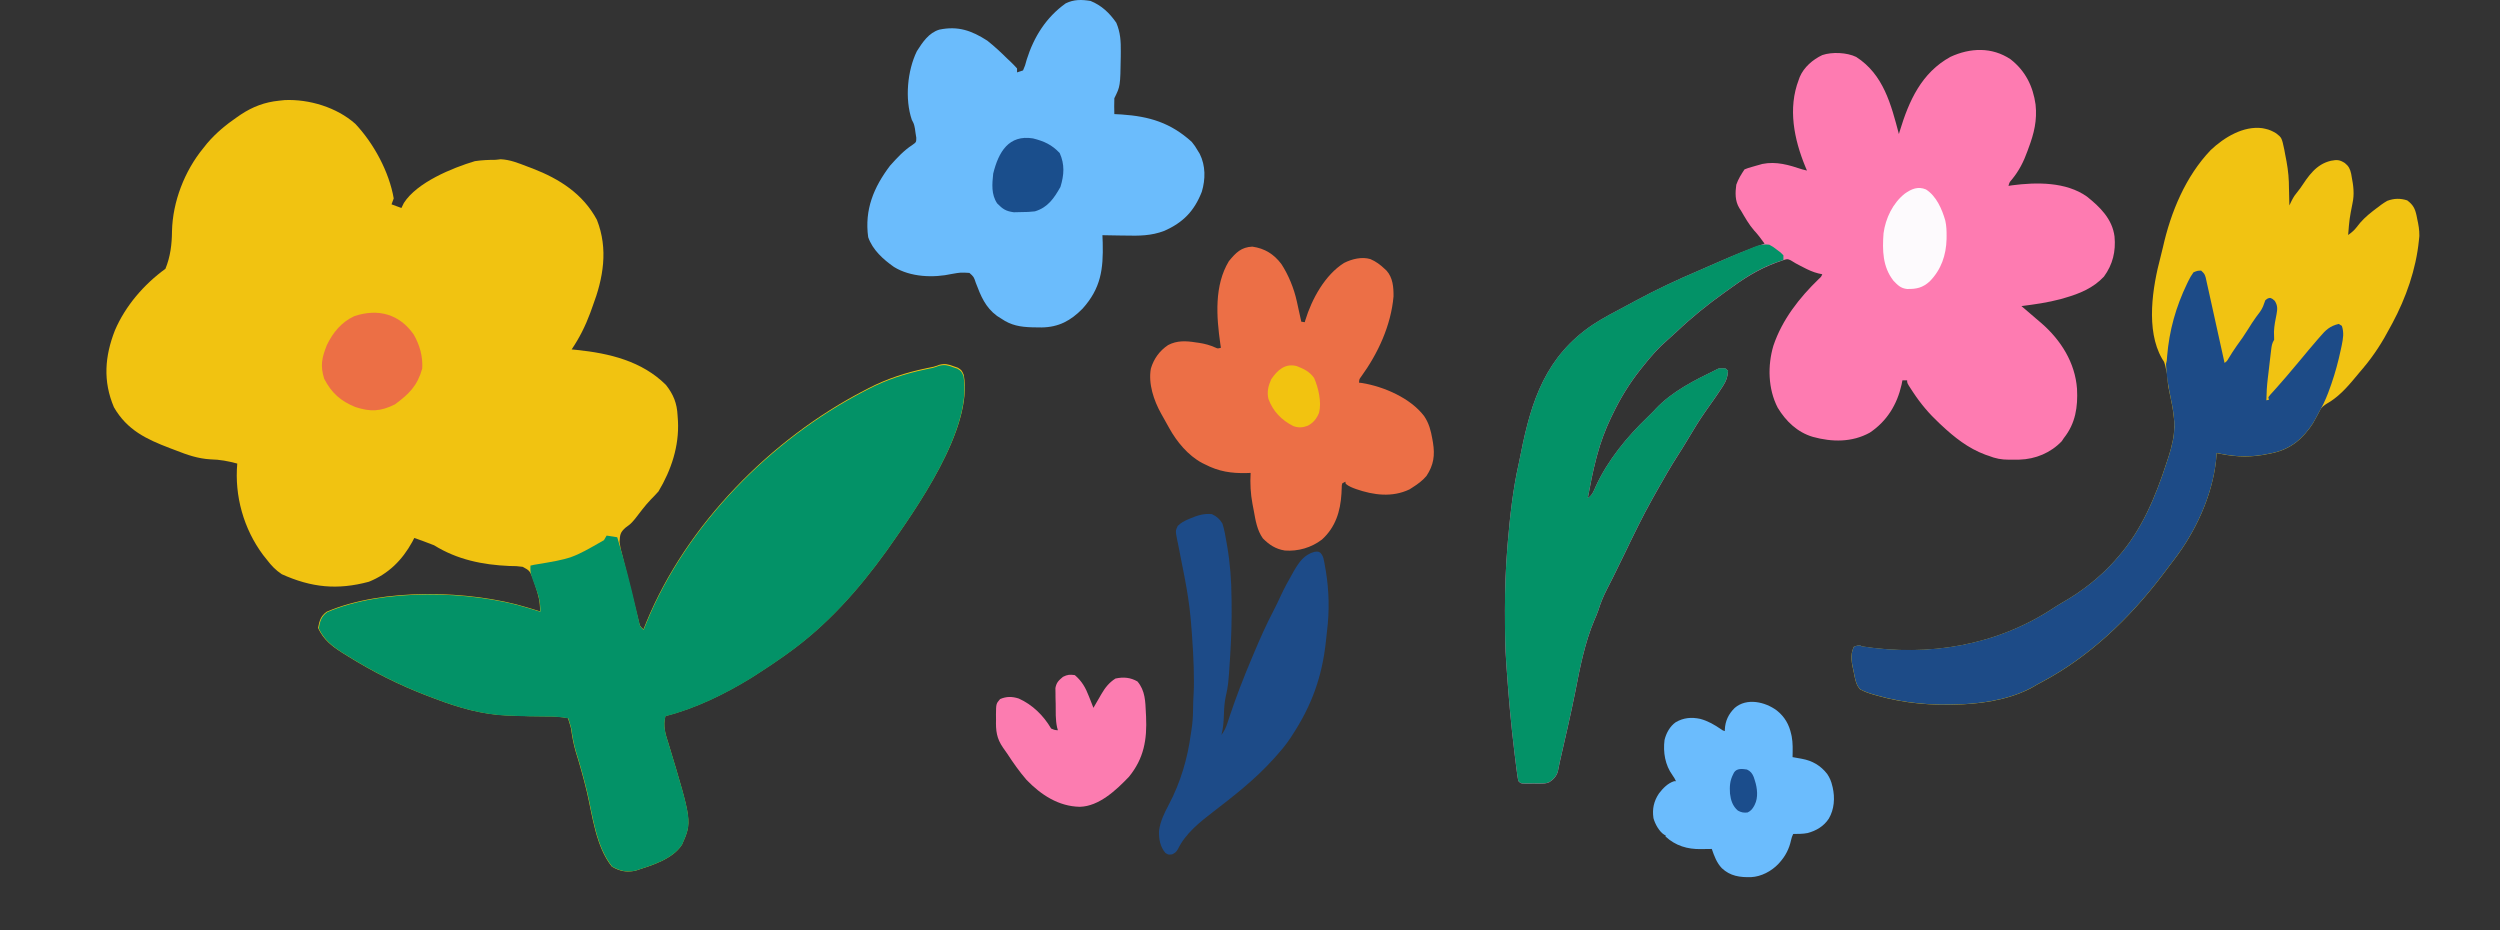 <svg width="129" height="48" viewBox="0 0 129 48" fill="none" xmlns="http://www.w3.org/2000/svg">
<rect x="0" y="0" width="129" height="48" fill="#333333" stroke="none"/>
<g id="&#230;&#143;&#146;&#231;&#148;&#187;">
<g id="Group 743">
<path id="Vector" d="M103.74 3.055C104.508 3.65 104.905 4.453 105.036 5.396C105.122 6.212 104.959 6.886 104.671 7.646C104.655 7.692 104.638 7.738 104.621 7.786C104.419 8.345 104.187 8.808 103.809 9.268C103.688 9.406 103.688 9.406 103.637 9.592C103.729 9.577 103.729 9.577 103.823 9.562C105.091 9.397 106.602 9.378 107.683 10.141C108.363 10.682 108.996 11.3 109.11 12.206C109.181 12.973 109.02 13.647 108.563 14.274C108.01 14.863 107.317 15.149 106.556 15.368C106.48 15.39 106.404 15.412 106.326 15.435C105.661 15.613 104.988 15.707 104.306 15.794C104.36 15.839 104.414 15.885 104.469 15.932C104.662 16.096 104.853 16.261 105.045 16.427C105.143 16.511 105.242 16.596 105.342 16.68C106.346 17.555 107.075 18.713 107.174 20.06C107.223 21.002 107.098 21.845 106.495 22.604C106.46 22.657 106.425 22.709 106.389 22.764C105.815 23.369 105.034 23.69 104.209 23.717C104.09 23.718 103.97 23.718 103.85 23.718C103.761 23.719 103.761 23.719 103.669 23.72C103.279 23.721 102.965 23.661 102.604 23.516C102.527 23.49 102.527 23.49 102.449 23.464C101.564 23.136 100.852 22.573 100.172 21.935C100.134 21.901 100.097 21.866 100.059 21.83C99.537 21.342 99.104 20.83 98.712 20.233C98.678 20.181 98.643 20.129 98.608 20.075C98.408 19.768 98.408 19.768 98.408 19.625C98.328 19.625 98.248 19.625 98.165 19.625C98.142 19.739 98.142 19.739 98.119 19.856C97.888 20.876 97.366 21.732 96.485 22.323C95.565 22.832 94.534 22.815 93.544 22.543C92.747 22.309 92.153 21.738 91.73 21.038C91.23 20.074 91.2 18.867 91.508 17.836C91.958 16.497 92.849 15.36 93.854 14.391C93.973 14.282 93.973 14.282 94.03 14.152C93.96 14.137 93.89 14.122 93.818 14.106C93.54 14.037 93.299 13.923 93.046 13.791C93.004 13.77 92.963 13.749 92.92 13.727C92.741 13.636 92.572 13.545 92.404 13.434C92.236 13.346 92.199 13.368 92.024 13.422C91.044 13.738 90.258 14.18 89.426 14.782C89.288 14.881 89.15 14.979 89.012 15.077C88.126 15.706 87.296 16.377 86.507 17.126C86.354 17.271 86.198 17.412 86.038 17.55C85.569 17.956 85.173 18.408 84.788 18.895C84.738 18.957 84.689 19.019 84.637 19.084C84.068 19.803 83.618 20.542 83.219 21.369C83.185 21.438 83.151 21.508 83.117 21.579C82.826 22.191 82.598 22.809 82.42 23.463C82.405 23.519 82.39 23.575 82.374 23.632C82.193 24.316 82.06 25.01 81.93 25.705C82.167 25.547 82.23 25.352 82.341 25.101C82.958 23.749 83.96 22.534 85.031 21.509C85.106 21.434 85.106 21.434 85.183 21.358C85.258 21.282 85.258 21.282 85.335 21.206C85.366 21.172 85.398 21.137 85.43 21.102C86.295 20.185 87.441 19.624 88.558 19.077C88.598 19.057 88.638 19.037 88.68 19.017C88.862 19.005 88.862 19.005 89.044 19.017C89.084 19.057 89.125 19.097 89.166 19.138C89.149 19.441 89.081 19.645 88.919 19.898C88.898 19.931 88.878 19.963 88.856 19.997C88.59 20.41 88.302 20.808 88.019 21.209C87.686 21.686 87.384 22.174 87.09 22.675C86.918 22.969 86.735 23.256 86.551 23.543C86.196 24.1 85.867 24.67 85.543 25.247C85.46 25.395 85.377 25.543 85.293 25.691C84.761 26.635 84.294 27.608 83.824 28.584C83.631 28.984 83.437 29.385 83.237 29.783C83.219 29.82 83.2 29.858 83.18 29.896C83.096 30.065 83.01 30.232 82.923 30.399C82.739 30.754 82.596 31.103 82.477 31.484C82.419 31.657 82.35 31.818 82.276 31.983C81.775 33.161 81.527 34.456 81.283 35.707C81.049 36.887 80.773 38.06 80.505 39.233C80.482 39.335 80.46 39.438 80.44 39.541C80.43 39.589 80.42 39.638 80.41 39.687C80.402 39.73 80.393 39.772 80.385 39.816C80.311 40.059 80.148 40.234 79.933 40.368C79.778 40.429 79.657 40.435 79.49 40.436C79.431 40.436 79.372 40.436 79.311 40.436C79.25 40.436 79.189 40.435 79.126 40.435C79.064 40.435 79.002 40.436 78.939 40.436C78.88 40.436 78.821 40.436 78.76 40.436C78.706 40.436 78.653 40.436 78.597 40.435C78.464 40.42 78.464 40.42 78.343 40.298C78.309 40.116 78.282 39.937 78.26 39.753C78.252 39.696 78.245 39.639 78.237 39.581C78.214 39.393 78.191 39.205 78.168 39.017C78.156 38.921 78.156 38.921 78.144 38.822C77.969 37.402 77.845 35.978 77.745 34.551C77.739 34.456 77.732 34.362 77.725 34.267C77.662 33.422 77.657 32.576 77.655 31.729C77.655 31.652 77.654 31.576 77.654 31.497C77.654 30.389 77.692 29.29 77.784 28.187C77.789 28.126 77.794 28.065 77.799 28.003C77.916 26.636 78.065 25.254 78.369 23.915C78.409 23.735 78.445 23.554 78.48 23.374C79.022 20.638 79.782 18.392 82.166 16.77C82.735 16.395 83.342 16.083 83.944 15.765C84.097 15.684 84.249 15.602 84.401 15.519C85.453 14.949 86.545 14.437 87.646 13.97C87.752 13.923 87.858 13.877 87.964 13.83C88.134 13.755 88.304 13.681 88.475 13.607C88.573 13.564 88.671 13.521 88.77 13.478C89.521 13.149 90.278 12.846 91.051 12.571C90.994 12.494 90.937 12.417 90.879 12.34C90.847 12.297 90.816 12.254 90.783 12.21C90.697 12.098 90.607 11.994 90.511 11.891C90.241 11.581 90.042 11.222 89.835 10.869C89.807 10.826 89.779 10.783 89.75 10.739C89.524 10.368 89.535 9.952 89.592 9.531C89.694 9.239 89.846 8.997 90.017 8.741C90.193 8.672 90.193 8.672 90.405 8.611C90.474 8.591 90.544 8.571 90.615 8.55C90.679 8.533 90.742 8.515 90.808 8.497C90.848 8.485 90.888 8.473 90.929 8.461C91.658 8.313 92.311 8.513 92.997 8.741C93.078 8.761 93.159 8.782 93.24 8.801C93.212 8.735 93.184 8.669 93.155 8.6C92.574 7.189 92.248 5.595 92.814 4.119C92.831 4.072 92.848 4.025 92.865 3.976C93.078 3.469 93.542 3.072 94.03 2.842C94.536 2.671 95.298 2.705 95.778 2.937C97.189 3.841 97.582 5.397 97.983 6.916C97.998 6.865 98.013 6.814 98.029 6.761C98.503 5.201 99.147 3.757 100.642 2.934C101.666 2.46 102.785 2.42 103.74 3.055Z" fill="#FE7BB1"/>
<path id="Vector_2" d="M91.294 12.626C91.495 12.737 91.495 12.737 91.686 12.884C91.749 12.932 91.813 12.98 91.879 13.029C91.927 13.077 91.975 13.124 92.024 13.173C92.024 13.253 92.024 13.333 92.024 13.416C91.957 13.438 91.89 13.46 91.821 13.483C90.918 13.787 90.195 14.219 89.426 14.776C89.288 14.875 89.15 14.973 89.012 15.071C88.126 15.7 87.296 16.371 86.507 17.119C86.354 17.265 86.198 17.406 86.038 17.543C85.569 17.95 85.173 18.402 84.788 18.889C84.738 18.951 84.689 19.013 84.637 19.077C84.068 19.797 83.618 20.536 83.219 21.363C83.185 21.432 83.151 21.501 83.117 21.573C82.826 22.185 82.598 22.802 82.42 23.456C82.405 23.512 82.39 23.568 82.374 23.626C82.193 24.309 82.06 25.004 81.93 25.699C82.167 25.541 82.23 25.346 82.341 25.094C82.958 23.742 83.96 22.527 85.031 21.503C85.081 21.453 85.132 21.403 85.183 21.351C85.233 21.301 85.284 21.251 85.335 21.199C85.366 21.165 85.398 21.131 85.43 21.096C86.295 20.179 87.441 19.617 88.558 19.071C88.598 19.051 88.638 19.031 88.68 19.01C88.862 18.999 88.862 18.999 89.044 19.01C89.084 19.05 89.125 19.09 89.166 19.132C89.149 19.434 89.081 19.638 88.919 19.892C88.898 19.924 88.878 19.957 88.856 19.99C88.59 20.403 88.302 20.801 88.019 21.203C87.686 21.679 87.384 22.168 87.09 22.669C86.918 22.963 86.735 23.25 86.551 23.536C86.196 24.093 85.867 24.664 85.543 25.24C85.46 25.389 85.377 25.537 85.293 25.684C84.761 26.628 84.294 27.601 83.824 28.577C83.631 28.978 83.437 29.378 83.237 29.776C83.219 29.814 83.2 29.851 83.18 29.89C83.096 30.058 83.01 30.226 82.923 30.393C82.739 30.748 82.596 31.096 82.477 31.478C82.419 31.65 82.35 31.811 82.276 31.977C81.775 33.154 81.527 34.449 81.283 35.701C81.049 36.881 80.773 38.053 80.505 39.226C80.482 39.329 80.46 39.431 80.44 39.534C80.425 39.607 80.425 39.607 80.41 39.681C80.402 39.723 80.393 39.766 80.385 39.81C80.311 40.053 80.148 40.228 79.933 40.361C79.778 40.423 79.657 40.429 79.49 40.429C79.431 40.43 79.372 40.43 79.311 40.43C79.25 40.429 79.189 40.429 79.126 40.428C79.064 40.429 79.002 40.429 78.939 40.43C78.88 40.43 78.821 40.43 78.76 40.429C78.706 40.429 78.653 40.429 78.597 40.429C78.464 40.413 78.464 40.413 78.343 40.292C78.309 40.109 78.282 39.93 78.26 39.746C78.252 39.69 78.245 39.633 78.237 39.575C78.214 39.387 78.191 39.199 78.168 39.011C78.156 38.914 78.156 38.914 78.144 38.816C77.969 37.396 77.845 35.971 77.745 34.544C77.739 34.45 77.732 34.355 77.725 34.261C77.662 33.415 77.657 32.569 77.655 31.722C77.655 31.646 77.654 31.569 77.654 31.49C77.654 30.383 77.692 29.284 77.784 28.18C77.789 28.12 77.794 28.059 77.799 27.997C77.916 26.63 78.065 25.248 78.369 23.908C78.409 23.728 78.445 23.548 78.48 23.367C79.022 20.632 79.782 18.385 82.166 16.764C82.735 16.389 83.342 16.076 83.944 15.758C84.097 15.677 84.249 15.595 84.401 15.512C85.453 14.943 86.545 14.431 87.646 13.963C87.752 13.917 87.858 13.87 87.964 13.824C88.182 13.728 88.4 13.633 88.619 13.538C88.669 13.515 88.72 13.493 88.772 13.47C89.323 13.23 89.875 12.992 90.435 12.774C90.509 12.745 90.583 12.716 90.659 12.686C90.89 12.619 91.055 12.597 91.294 12.626Z" fill="#039267"/>
<path id="Vector_3" d="M99.381 9.776C99.918 10.118 100.211 10.796 100.379 11.39C100.436 11.648 100.446 11.9 100.444 12.164C100.444 12.219 100.443 12.274 100.443 12.331C100.421 13.168 100.168 13.912 99.573 14.519C99.209 14.85 98.888 14.921 98.4 14.911C98.073 14.876 97.919 14.711 97.7 14.482C97.139 13.764 97.126 12.907 97.191 12.034C97.296 11.262 97.667 10.488 98.278 9.999C98.625 9.75 98.966 9.599 99.381 9.776Z" fill="#FDFAFD"/>
</g>
<path id="Vector_4" d="M55.461 34.836C55.828 35.15 56.015 35.483 56.187 35.93C56.209 35.988 56.233 36.045 56.256 36.104C56.312 36.244 56.367 36.384 56.421 36.525C56.489 36.406 56.489 36.406 56.559 36.285C56.62 36.179 56.682 36.074 56.743 35.969C56.773 35.917 56.803 35.865 56.833 35.811C57.033 35.472 57.227 35.226 57.556 35.013C57.969 34.924 58.324 34.953 58.692 35.163C59.096 35.639 59.099 36.19 59.128 36.792C59.131 36.85 59.134 36.908 59.137 36.968C59.191 38.165 59.029 39.129 58.255 40.081C57.597 40.769 56.711 41.605 55.723 41.631C54.623 41.612 53.711 41.013 52.966 40.238C52.605 39.821 52.288 39.37 51.985 38.906C51.913 38.797 51.837 38.689 51.759 38.583C51.422 38.099 51.379 37.704 51.395 37.119C51.394 37.04 51.393 36.961 51.392 36.879C51.398 36.311 51.398 36.311 51.604 36.073C51.934 35.93 52.225 35.935 52.568 36.044C53.274 36.36 53.849 36.925 54.238 37.592C54.42 37.67 54.42 37.67 54.587 37.681C54.573 37.632 54.559 37.583 54.545 37.532C54.458 37.129 54.477 36.714 54.473 36.303C54.47 36.21 54.468 36.117 54.465 36.021C54.464 35.931 54.464 35.842 54.463 35.75C54.462 35.668 54.46 35.587 54.459 35.503C54.513 35.212 54.629 35.11 54.849 34.925C55.08 34.807 55.204 34.799 55.461 34.836Z" fill="#FC7CB0"/>
<g id="Group 744">
<path id="Vector_5" d="M114.073 7.743C112.774 9.103 112.013 10.945 111.607 12.76C111.571 12.923 111.531 13.082 111.488 13.243C111.07 14.81 110.708 17.03 111.562 18.508C111.597 18.563 111.632 18.618 111.667 18.674C111.73 18.867 111.73 18.867 111.768 19.065C111.782 19.131 111.796 19.196 111.811 19.263C111.848 19.46 111.848 19.46 111.852 19.653C111.867 19.874 111.905 20.075 111.954 20.291C112.153 21.214 112.312 22.007 112.071 22.929C112.049 23.025 112.049 23.025 112.027 23.122C111.973 23.332 111.908 23.535 111.839 23.74C111.822 23.795 111.804 23.85 111.785 23.906C111.228 25.621 110.509 27.355 109.303 28.724C109.245 28.791 109.187 28.858 109.128 28.927C108.357 29.792 107.413 30.53 106.405 31.099C106.256 31.185 106.114 31.273 105.97 31.368C103.031 33.312 99.521 33.895 96.064 33.353C96.038 33.336 96.011 33.319 95.984 33.302C95.822 33.312 95.822 33.312 95.656 33.376C95.441 33.831 95.559 34.246 95.659 34.716C95.671 34.778 95.683 34.84 95.695 34.904C95.754 35.176 95.796 35.359 95.981 35.571C96.22 35.7 96.455 35.781 96.716 35.854C96.769 35.868 96.82 35.883 96.874 35.899C98.303 36.301 99.671 36.411 101.152 36.349C101.229 36.346 101.229 36.346 101.307 36.343C102.608 36.275 104.018 36.013 105.128 35.318C105.222 35.267 105.316 35.216 105.411 35.166C107.824 33.879 109.882 31.902 111.532 29.741C111.564 29.7 111.595 29.658 111.628 29.616C111.829 29.355 112.027 29.091 112.223 28.827C112.271 28.763 112.318 28.7 112.367 28.634C113.446 27.151 114.28 25.219 114.379 23.377C114.441 23.39 114.504 23.403 114.568 23.417C115.452 23.597 116.202 23.605 117.09 23.414C117.19 23.393 117.19 23.393 117.292 23.372C118.226 23.156 118.828 22.639 119.347 21.847C119.439 21.687 119.526 21.526 119.612 21.362C119.637 21.314 119.662 21.267 119.688 21.218C119.709 21.177 119.729 21.137 119.75 21.095C119.883 20.923 120.051 20.837 120.237 20.724C120.841 20.332 121.272 19.792 121.728 19.243C121.799 19.159 121.87 19.076 121.941 18.992C122.492 18.338 122.94 17.639 123.336 16.881C123.372 16.816 123.408 16.75 123.445 16.682C124.15 15.366 124.666 13.901 124.815 12.41C124.823 12.334 124.831 12.258 124.839 12.179C124.844 11.867 124.794 11.591 124.726 11.288C124.716 11.233 124.705 11.179 124.694 11.123C124.616 10.764 124.518 10.566 124.211 10.339C123.847 10.225 123.539 10.233 123.182 10.363C122.971 10.484 122.781 10.627 122.59 10.776C122.538 10.816 122.485 10.856 122.432 10.897C122.115 11.144 121.843 11.395 121.604 11.721C121.478 11.889 121.333 12.003 121.164 12.127C121.23 11.303 121.23 11.303 121.388 10.494C121.494 10.018 121.437 9.583 121.344 9.107C121.336 9.062 121.328 9.017 121.321 8.971C121.266 8.717 121.192 8.57 120.992 8.411C120.712 8.236 120.592 8.238 120.274 8.296C119.499 8.479 119.113 9.088 118.691 9.716C118.596 9.843 118.499 9.968 118.401 10.093C118.293 10.254 118.214 10.425 118.131 10.601C118.13 10.541 118.13 10.541 118.129 10.481C118.125 10.301 118.121 10.12 118.117 9.94C118.115 9.847 118.115 9.847 118.112 9.752C118.111 9.691 118.11 9.631 118.108 9.568C118.107 9.513 118.106 9.458 118.105 9.401C118.089 8.907 118.014 8.447 117.914 7.964C117.9 7.887 117.886 7.811 117.872 7.732C117.739 7.104 117.739 7.104 117.449 6.879C117.27 6.771 117.097 6.687 116.89 6.646C116.843 6.636 116.797 6.626 116.749 6.616C115.765 6.478 114.763 7.09 114.073 7.743Z" fill="#F1C312"/>
<path id="Vector_6" d="M113.579 13.963C113.387 13.969 113.387 13.969 113.185 14.052C113.075 14.203 113 14.328 112.922 14.494C112.9 14.54 112.878 14.585 112.855 14.631C112.274 15.839 111.932 17.052 111.823 18.388C111.809 18.623 111.809 18.623 111.765 18.785C111.787 19.393 111.89 19.976 112.015 20.57C112.188 21.405 112.29 22.094 112.074 22.923C112.059 22.987 112.044 23.051 112.029 23.117C111.976 23.326 111.91 23.529 111.842 23.734C111.824 23.789 111.806 23.844 111.788 23.901C111.23 25.615 110.511 27.349 109.305 28.718C109.219 28.819 109.219 28.819 109.13 28.921C108.359 29.786 107.415 30.524 106.408 31.094C106.258 31.179 106.116 31.267 105.973 31.362C103.033 33.307 99.524 33.889 96.067 33.347C96.04 33.331 96.014 33.314 95.986 33.296C95.825 33.307 95.825 33.307 95.658 33.37C95.444 33.825 95.561 34.24 95.662 34.71C95.68 34.803 95.68 34.803 95.698 34.899C95.756 35.17 95.798 35.354 95.983 35.566C96.222 35.694 96.457 35.775 96.719 35.848C96.771 35.863 96.823 35.878 96.877 35.893C98.305 36.295 99.673 36.406 101.154 36.343C101.231 36.34 101.231 36.34 101.309 36.337C102.61 36.27 104.02 36.007 105.13 35.312C105.224 35.261 105.319 35.21 105.413 35.16C107.827 33.873 109.884 31.897 111.534 29.735C111.582 29.673 111.582 29.673 111.63 29.61C111.831 29.349 112.029 29.086 112.226 28.821C112.273 28.758 112.32 28.694 112.369 28.628C113.448 27.146 114.282 25.213 114.381 23.371C114.444 23.384 114.506 23.398 114.57 23.412C115.455 23.591 116.205 23.599 117.093 23.408C117.193 23.387 117.193 23.387 117.294 23.366C118.23 23.15 118.829 22.633 119.349 21.841C119.469 21.635 119.581 21.424 119.691 21.213C119.713 21.174 119.734 21.134 119.757 21.094C119.954 20.738 120.101 20.375 120.235 19.991C120.257 19.929 120.279 19.867 120.302 19.803C120.499 19.233 120.654 18.66 120.779 18.071C120.796 17.989 120.814 17.906 120.833 17.821C120.905 17.455 120.958 17.178 120.841 16.816C120.788 16.782 120.735 16.748 120.681 16.714C120.228 16.82 120.007 17.027 119.713 17.375C119.672 17.422 119.631 17.468 119.589 17.516C119.469 17.655 119.349 17.795 119.231 17.936C119.199 17.974 119.166 18.012 119.133 18.051C118.989 18.222 118.846 18.394 118.704 18.567C118.5 18.816 118.291 19.061 118.081 19.306C118.026 19.371 118.026 19.371 117.97 19.437C117.802 19.634 117.633 19.829 117.46 20.021C117.405 20.083 117.349 20.145 117.292 20.208C117.244 20.261 117.195 20.314 117.145 20.369C117.113 20.411 117.08 20.453 117.047 20.496C117.056 20.539 117.066 20.582 117.076 20.627C117.033 20.637 116.989 20.647 116.945 20.657C116.949 20.276 116.973 19.904 117.018 19.526C117.028 19.448 117.028 19.448 117.037 19.368C117.05 19.258 117.063 19.149 117.076 19.039C117.096 18.872 117.115 18.704 117.134 18.536C117.147 18.429 117.16 18.322 117.172 18.216C117.178 18.166 117.184 18.115 117.19 18.064C117.215 17.856 117.233 17.71 117.346 17.532C117.344 17.392 117.341 17.253 117.337 17.113C117.349 16.809 117.408 16.514 117.469 16.215C117.52 15.939 117.529 15.766 117.378 15.524C117.265 15.42 117.265 15.42 117.137 15.371C117.009 15.396 117.009 15.396 116.889 15.496C116.848 15.602 116.808 15.709 116.771 15.817C116.684 16.021 116.55 16.182 116.416 16.357C116.272 16.555 116.142 16.761 116.013 16.969C115.824 17.272 115.626 17.563 115.412 17.849C115.26 18.06 115.125 18.281 114.989 18.502C114.91 18.637 114.91 18.637 114.787 18.727C114.774 18.67 114.762 18.613 114.749 18.554C114.631 18.015 114.512 17.476 114.392 16.938C114.331 16.661 114.269 16.384 114.209 16.107C114.15 15.84 114.091 15.573 114.032 15.306C114.009 15.204 113.986 15.102 113.964 14.999C113.933 14.857 113.901 14.714 113.869 14.572C113.851 14.49 113.833 14.409 113.815 14.325C113.754 14.131 113.754 14.131 113.579 13.963Z" fill="#1D4B87"/>
</g>
<g id="Group 745">
<path id="Vector_7" d="M91.678 36.657C92.087 36.98 92.318 37.381 92.428 37.892C92.436 37.925 92.444 37.958 92.451 37.993C92.519 38.347 92.502 38.709 92.496 39.068C92.519 39.072 92.543 39.076 92.567 39.08C92.629 39.091 92.691 39.103 92.754 39.114C92.828 39.128 92.903 39.141 92.978 39.154C93.52 39.253 93.945 39.503 94.283 39.935C94.414 40.129 94.495 40.319 94.545 40.547C94.552 40.573 94.559 40.6 94.566 40.627C94.689 41.172 94.651 41.758 94.366 42.242C94.111 42.633 93.722 42.865 93.273 42.985C93.03 43.034 92.776 43.03 92.529 43.033C92.475 43.136 92.445 43.232 92.42 43.346C92.323 43.794 92.133 44.169 91.824 44.512C91.804 44.533 91.785 44.555 91.765 44.577C91.41 44.954 90.876 45.235 90.357 45.26C89.778 45.276 89.28 45.207 88.846 44.798C88.577 44.513 88.454 44.17 88.329 43.806C88.285 43.807 88.285 43.807 88.24 43.807C88.129 43.809 88.019 43.81 87.908 43.811C87.86 43.812 87.813 43.813 87.765 43.813C87.076 43.826 86.457 43.641 85.943 43.167C85.943 43.145 85.943 43.123 85.943 43.1C85.924 43.093 85.905 43.086 85.885 43.078C85.621 42.923 85.393 42.506 85.318 42.215C85.248 41.741 85.337 41.337 85.605 40.939C85.809 40.673 86.055 40.417 86.38 40.311C86.413 40.311 86.447 40.311 86.481 40.311C86.429 40.2 86.374 40.099 86.3 40.001C85.92 39.476 85.81 38.821 85.889 38.188C85.969 37.837 86.171 37.47 86.471 37.264C86.874 37.032 87.275 36.997 87.732 37.094C88.136 37.203 88.464 37.395 88.806 37.629C88.897 37.694 88.897 37.694 89.001 37.724C89.001 37.7 89.001 37.676 89.001 37.652C89.019 37.202 89.192 36.844 89.509 36.531C90.125 35.995 91.078 36.211 91.678 36.657Z" fill="#6BBCFD"/>
<path id="Vector_8" d="M90.142 39.707C90.326 39.789 90.418 39.911 90.493 40.096C90.507 40.14 90.521 40.184 90.535 40.227C90.542 40.249 90.549 40.271 90.556 40.294C90.677 40.671 90.731 41.156 90.545 41.521C90.533 41.545 90.521 41.569 90.508 41.594C90.422 41.746 90.337 41.848 90.175 41.924C89.979 41.946 89.846 41.925 89.671 41.824C89.404 41.593 89.308 41.292 89.268 40.95C89.243 40.581 89.26 40.278 89.436 39.942C89.449 39.916 89.462 39.89 89.475 39.863C89.619 39.634 89.903 39.67 90.142 39.707Z" fill="#1B4D8C"/>
</g>
<g id="Group 752">
<path id="Vector_9" d="M27.202 8.589C27.347 8.643 27.347 8.643 27.494 8.699C28.873 9.235 30.079 10 30.801 11.344C31.396 12.859 31.129 14.353 30.575 15.817C30.536 15.926 30.497 16.035 30.456 16.148C30.203 16.827 29.903 17.43 29.497 18.03C29.584 18.038 29.672 18.047 29.763 18.056C31.441 18.231 33.123 18.628 34.364 19.863C34.75 20.354 34.934 20.812 34.963 21.439C34.969 21.534 34.976 21.629 34.983 21.727C35.048 23.019 34.64 24.25 33.978 25.357C33.847 25.501 33.716 25.645 33.577 25.781C33.281 26.091 33.027 26.437 32.765 26.776C32.549 27.028 32.549 27.028 32.281 27.224C31.993 27.478 31.994 27.593 31.969 27.971C32.017 28.299 32.017 28.299 32.108 28.645C32.155 28.84 32.155 28.84 32.204 29.039C32.238 29.174 32.272 29.309 32.307 29.448C32.355 29.646 32.355 29.646 32.405 29.849C32.501 30.239 32.599 30.628 32.698 31.018C32.729 31.142 32.76 31.267 32.792 31.395C32.836 31.569 32.836 31.569 32.881 31.746C32.907 31.849 32.933 31.951 32.959 32.057C33.019 32.308 33.019 32.308 33.202 32.477C33.253 32.35 33.304 32.224 33.357 32.093C35.425 27.059 39.786 22.635 44.604 20.142C44.671 20.107 44.737 20.072 44.806 20.037C45.769 19.54 46.717 19.23 47.778 19.007C48.17 18.932 48.17 18.932 48.472 18.823C48.761 18.753 48.912 18.791 49.19 18.893C49.308 18.934 49.308 18.934 49.428 18.975C49.626 19.105 49.626 19.105 49.733 19.35C50.221 22.131 47.246 26.285 45.751 28.411C44.289 30.44 42.671 32.261 40.63 33.718C40.561 33.767 40.493 33.816 40.422 33.867C39.983 34.178 39.536 34.476 39.082 34.767C38.979 34.833 38.875 34.9 38.768 34.968C37.411 35.801 35.881 36.554 34.334 36.946C34.196 37.463 34.333 37.871 34.491 38.364C35.711 42.399 35.711 42.399 35.189 43.585C34.691 44.35 33.6 44.662 32.773 44.933C32.296 45.016 32.007 44.96 31.575 44.722C30.743 43.679 30.577 42.12 30.281 40.854C30.113 40.147 29.916 39.456 29.7 38.762C29.586 38.367 29.52 37.982 29.462 37.576C29.414 37.401 29.364 37.227 29.306 37.055C28.939 36.989 28.596 36.961 28.223 36.966C27.619 36.965 27.016 36.95 26.412 36.926C26.325 36.923 26.239 36.92 26.15 36.918C24.858 36.861 23.672 36.517 22.469 36.061C22.34 36.013 22.21 35.964 22.077 35.914C20.605 35.351 19.267 34.681 17.93 33.849C17.839 33.792 17.747 33.735 17.652 33.676C17.108 33.328 16.69 33.005 16.413 32.405C16.477 32.045 16.546 31.784 16.857 31.566C19.734 30.325 24.261 30.447 27.193 31.341C27.32 31.379 27.447 31.418 27.578 31.457C27.672 31.486 27.767 31.515 27.864 31.546C27.877 31.059 27.775 30.671 27.618 30.211C27.576 30.083 27.533 29.956 27.49 29.825C27.321 29.44 27.321 29.44 26.973 29.249C26.648 29.208 26.648 29.208 26.286 29.205C24.898 29.145 23.595 28.878 22.398 28.136C22.22 28.063 22.04 27.994 21.858 27.93C21.768 27.897 21.677 27.865 21.584 27.831C21.516 27.808 21.448 27.784 21.377 27.759C21.325 27.86 21.325 27.86 21.272 27.962C20.754 28.904 20.046 29.611 19.035 30.018C17.404 30.456 16.066 30.317 14.54 29.629C14.222 29.417 14.002 29.186 13.772 28.883C13.707 28.801 13.642 28.72 13.575 28.636C12.573 27.292 12.095 25.588 12.243 23.92C11.773 23.794 11.352 23.713 10.866 23.703C10.216 23.666 9.669 23.475 9.067 23.238C8.967 23.2 8.868 23.163 8.766 23.124C7.552 22.661 6.559 22.192 5.881 21.018C5.303 19.663 5.41 18.378 5.929 17.049C6.468 15.784 7.429 14.673 8.536 13.87C8.792 13.243 8.869 12.607 8.875 11.936C8.906 10.411 9.525 8.82 10.488 7.647C10.556 7.561 10.625 7.476 10.695 7.387C11.153 6.855 11.657 6.439 12.233 6.043C12.297 5.999 12.36 5.956 12.425 5.911C13.041 5.505 13.662 5.269 14.402 5.195C14.498 5.185 14.594 5.175 14.693 5.164C15.955 5.111 17.377 5.539 18.332 6.388C19.283 7.394 20.08 8.866 20.316 10.238C20.278 10.339 20.241 10.44 20.203 10.544C20.371 10.606 20.539 10.668 20.713 10.732C20.755 10.646 20.797 10.56 20.841 10.471C21.517 9.414 23.327 8.667 24.506 8.315C24.864 8.262 25.213 8.247 25.575 8.247C25.703 8.232 25.703 8.232 25.833 8.217C26.325 8.24 26.745 8.414 27.202 8.589Z" fill="#F1C311"/>
<path id="Vector_10" d="M49.171 18.946C49.249 18.973 49.328 19 49.409 19.027C49.606 19.158 49.606 19.158 49.714 19.402C50.201 22.178 47.232 26.322 45.739 28.443C44.28 30.468 42.665 32.285 40.627 33.738C40.559 33.787 40.49 33.836 40.42 33.886C39.981 34.197 39.535 34.494 39.082 34.784C38.979 34.851 38.876 34.917 38.769 34.986C37.414 35.817 35.887 36.567 34.341 36.958C34.204 37.474 34.341 37.881 34.499 38.373C35.718 42.4 35.718 42.4 35.197 43.583C34.7 44.347 33.611 44.658 32.785 44.929C32.309 45.011 32.02 44.955 31.589 44.718C30.758 43.677 30.592 42.12 30.296 40.857C30.129 40.151 29.931 39.462 29.716 38.769C29.601 38.375 29.536 37.991 29.477 37.586C29.429 37.411 29.379 37.238 29.322 37.066C28.955 37 28.613 36.972 28.241 36.977C27.637 36.976 27.035 36.96 26.432 36.936C26.345 36.933 26.259 36.931 26.17 36.928C24.881 36.871 23.696 36.528 22.495 36.073C22.366 36.024 22.237 35.975 22.104 35.925C20.634 35.363 19.298 34.695 17.963 33.863C17.871 33.807 17.779 33.75 17.685 33.692C17.142 33.343 16.724 33.022 16.447 32.423C16.511 32.063 16.58 31.803 16.89 31.585C19.763 30.348 24.283 30.47 27.211 31.363C27.337 31.401 27.464 31.44 27.595 31.479C27.689 31.508 27.784 31.538 27.881 31.567C27.896 31.075 27.782 30.701 27.611 30.241C27.36 29.564 27.36 29.564 27.372 29.185C27.466 29.164 27.466 29.164 27.562 29.143C29.514 28.819 29.514 28.819 31.164 27.873C31.233 27.756 31.233 27.756 31.302 27.636C31.483 27.664 31.663 27.693 31.849 27.722C32.222 28.958 32.545 30.2 32.831 31.458C32.87 31.622 32.87 31.622 32.908 31.79C32.942 31.938 32.942 31.938 32.976 32.088C33.028 32.331 33.028 32.331 33.211 32.498C33.262 32.372 33.313 32.246 33.365 32.115C35.429 27.092 39.783 22.678 44.592 20.191C44.659 20.157 44.725 20.122 44.794 20.086C45.756 19.591 46.702 19.282 47.761 19.06C48.153 18.985 48.153 18.985 48.454 18.876C48.743 18.806 48.894 18.844 49.171 18.946Z" fill="#039267"/>
<path id="Vector_11" d="M21.354 17.27C21.658 17.814 21.821 18.373 21.788 19.015C21.535 19.916 21.105 20.327 20.38 20.866C19.633 21.237 19.107 21.256 18.336 21.003C17.577 20.692 17.118 20.291 16.729 19.547C16.517 18.876 16.605 18.466 16.866 17.805C17.191 17.137 17.626 16.617 18.287 16.311C19.522 15.901 20.618 16.212 21.354 17.27Z" fill="#EC6F45"/>
</g>
<g id="Group 754">
<path id="Vector_12" d="M62.538 26.53C62.787 26.653 62.934 26.778 63.078 27.017C63.181 27.344 63.238 27.676 63.293 28.014C63.302 28.062 63.31 28.11 63.319 28.159C63.474 29.059 63.541 29.943 63.546 30.857C63.547 30.93 63.548 31.002 63.55 31.077C63.563 32.01 63.535 32.938 63.475 33.869C63.472 33.914 63.47 33.958 63.467 34.004C63.379 35.342 63.379 35.342 63.245 35.959C63.179 36.269 63.163 36.572 63.153 36.887C63.141 37.246 63.117 37.577 63.024 37.925C63.168 37.733 63.254 37.556 63.329 37.328C63.35 37.265 63.371 37.201 63.393 37.135C63.416 37.067 63.438 36.999 63.461 36.929C63.789 35.949 64.159 34.989 64.562 34.036C64.609 33.925 64.656 33.815 64.702 33.703C65.016 32.956 65.341 32.222 65.718 31.504C65.842 31.267 65.956 31.026 66.067 30.784C66.248 30.392 66.448 30.015 66.664 29.642C66.694 29.589 66.724 29.535 66.755 29.48C67.03 29.007 67.287 28.622 67.83 28.473C68.028 28.454 68.028 28.454 68.142 28.534C68.255 28.668 68.282 28.753 68.315 28.924C68.326 28.979 68.337 29.035 68.348 29.091C68.358 29.151 68.369 29.211 68.379 29.273C68.391 29.335 68.401 29.398 68.413 29.462C68.581 30.487 68.603 31.532 68.474 32.563C68.453 32.738 68.435 32.914 68.417 33.089C68.221 34.929 67.679 36.418 66.663 37.962C66.634 38.007 66.605 38.052 66.575 38.098C66.348 38.441 66.082 38.75 65.809 39.056C65.776 39.092 65.743 39.129 65.709 39.167C64.776 40.204 63.708 41.038 62.606 41.886C61.905 42.425 61.176 43 60.781 43.814C60.675 43.98 60.675 43.98 60.486 44.084C60.289 44.109 60.289 44.109 60.132 44.01C59.861 43.691 59.787 43.272 59.806 42.861C59.875 42.369 60.076 41.964 60.306 41.528C60.916 40.377 61.276 39.151 61.45 37.861C61.462 37.777 61.474 37.694 61.487 37.611C61.537 37.291 61.557 36.978 61.561 36.655C61.563 36.555 61.565 36.456 61.567 36.356C61.568 36.309 61.569 36.261 61.57 36.212C61.574 36.047 61.584 35.883 61.595 35.718C61.613 35.344 61.606 34.971 61.598 34.597C61.597 34.539 61.596 34.48 61.595 34.42C61.582 33.903 61.549 33.386 61.513 32.87C61.508 32.796 61.503 32.722 61.498 32.647C61.481 32.416 61.462 32.186 61.441 31.956C61.437 31.914 61.433 31.871 61.429 31.828C61.367 31.164 61.262 30.512 61.138 29.858C61.131 29.82 61.124 29.782 61.116 29.742C61.043 29.355 60.968 28.969 60.889 28.583C60.853 28.403 60.818 28.222 60.782 28.042C60.768 27.976 60.754 27.91 60.739 27.842C60.652 27.39 60.652 27.39 60.773 27.135C60.938 26.975 61.11 26.881 61.319 26.793C61.377 26.768 61.377 26.768 61.436 26.743C61.803 26.59 62.138 26.485 62.538 26.53Z" fill="#1D4B88"/>
<g id="Group 727">
<path id="Vector_13" d="M64.621 12.726C65.26 12.818 65.733 13.112 66.119 13.624C66.487 14.189 66.767 14.876 66.912 15.533C66.932 15.626 66.932 15.626 66.954 15.722C66.968 15.786 66.982 15.851 66.996 15.917C67.011 15.982 67.025 16.048 67.04 16.116C67.076 16.277 67.112 16.438 67.147 16.6C67.206 16.608 67.266 16.617 67.327 16.625C67.336 16.593 67.345 16.561 67.353 16.527C67.688 15.434 68.365 14.186 69.356 13.566C69.765 13.362 70.266 13.237 70.712 13.369C70.998 13.491 71.229 13.664 71.453 13.878C71.484 13.907 71.515 13.936 71.547 13.966C71.874 14.331 71.911 14.827 71.906 15.298C71.774 16.793 71.106 18.239 70.231 19.442C70.138 19.567 70.138 19.567 70.125 19.746C70.174 19.751 70.224 19.757 70.274 19.762C71.408 19.947 72.783 20.54 73.488 21.474C73.736 21.841 73.831 22.213 73.908 22.646C73.924 22.74 73.924 22.74 73.941 22.836C74.047 23.495 73.981 23.99 73.606 24.559C73.399 24.807 73.145 24.987 72.874 25.16C72.802 25.206 72.802 25.206 72.729 25.253C71.83 25.679 70.879 25.549 69.975 25.237C69.78 25.167 69.603 25.099 69.441 24.968C69.434 24.931 69.427 24.894 69.42 24.855C69.367 24.884 69.314 24.913 69.26 24.943C69.233 25.048 69.233 25.048 69.233 25.172C69.231 25.219 69.229 25.266 69.226 25.314C69.223 25.39 69.223 25.39 69.22 25.466C69.165 26.383 68.915 27.203 68.213 27.841C67.668 28.257 66.987 28.458 66.298 28.407C65.827 28.332 65.496 28.116 65.164 27.781C64.865 27.358 64.788 26.866 64.698 26.367C64.676 26.245 64.652 26.124 64.628 26.002C64.527 25.461 64.502 24.953 64.532 24.402C64.469 24.404 64.406 24.407 64.341 24.409C63.543 24.431 62.882 24.331 62.166 23.956C62.122 23.935 62.079 23.914 62.034 23.892C61.305 23.503 60.722 22.796 60.329 22.085C60.303 22.038 60.277 21.991 60.25 21.943C60.198 21.85 60.146 21.757 60.094 21.664C60.033 21.554 59.972 21.444 59.91 21.335C59.537 20.666 59.243 19.795 59.385 19.018C59.536 18.512 59.83 18.103 60.271 17.807C60.731 17.564 61.196 17.587 61.696 17.667C61.749 17.674 61.803 17.682 61.858 17.689C62.168 17.736 62.438 17.808 62.724 17.939C62.838 17.989 62.838 17.989 62.999 17.945C62.984 17.846 62.984 17.846 62.969 17.746C62.768 16.347 62.648 14.733 63.411 13.475C63.77 13.039 64.043 12.753 64.621 12.726Z" fill="#EC6F46"/>
<path id="Vector_14" d="M66.916 18.892C67.283 19.035 67.577 19.177 67.809 19.505C68.031 20.016 68.203 20.753 68.063 21.3C67.937 21.604 67.77 21.819 67.476 21.97C67.214 22.068 66.998 22.081 66.734 21.985C66.126 21.677 65.687 21.227 65.451 20.584C65.366 20.223 65.445 19.897 65.596 19.569C65.911 19.102 66.318 18.729 66.916 18.892Z" fill="#F2C310"/>
</g>
</g>
<g id="Group 756">
<path id="Vector_15" d="M56.271 0.048C56.848 0.283 57.251 0.67 57.602 1.175C57.816 1.683 57.839 2.132 57.833 2.673C57.832 2.754 57.832 2.835 57.831 2.918C57.808 4.452 57.808 4.452 57.5 5.068C57.493 5.209 57.491 5.35 57.493 5.49C57.495 5.621 57.498 5.752 57.5 5.887C57.686 5.897 57.686 5.897 57.875 5.907C59.316 6.006 60.403 6.333 61.495 7.321C61.663 7.536 61.663 7.536 61.783 7.738C61.844 7.838 61.844 7.838 61.907 7.94C62.212 8.552 62.206 9.251 62.013 9.897C61.621 10.893 61.054 11.48 60.078 11.912C59.404 12.171 58.772 12.172 58.057 12.155C57.944 12.154 57.831 12.152 57.714 12.151C57.438 12.147 57.161 12.142 56.885 12.136C56.89 12.264 56.895 12.393 56.9 12.526C56.935 13.894 56.806 14.874 55.861 15.926C55.249 16.548 54.634 16.882 53.755 16.896C53.677 16.895 53.598 16.894 53.518 16.893C53.436 16.892 53.355 16.891 53.27 16.89C52.657 16.873 52.174 16.794 51.661 16.438C51.59 16.393 51.519 16.348 51.446 16.302C50.842 15.855 50.612 15.278 50.352 14.596C50.248 14.282 50.248 14.282 50.022 14.082C49.571 14.056 49.571 14.056 49.129 14.133C48.163 14.348 46.98 14.301 46.129 13.775C45.57 13.383 45.028 12.896 44.798 12.238C44.604 10.821 45.081 9.668 45.925 8.551C46.277 8.157 46.634 7.766 47.08 7.478C47.279 7.337 47.279 7.337 47.281 7.108C47.269 7.03 47.256 6.953 47.243 6.873C47.233 6.796 47.222 6.72 47.211 6.64C47.163 6.397 47.163 6.397 47.049 6.181C46.685 5.11 46.818 3.651 47.309 2.644C47.601 2.184 47.924 1.692 48.469 1.529C49.427 1.329 50.131 1.573 50.944 2.097C51.307 2.385 51.64 2.693 51.968 3.019C52.027 3.074 52.085 3.128 52.145 3.185C52.262 3.295 52.372 3.412 52.48 3.531C52.48 3.599 52.48 3.667 52.48 3.736C52.582 3.702 52.683 3.669 52.788 3.634C52.898 3.379 52.898 3.379 52.98 3.07C53.348 1.906 53.977 0.895 54.991 0.173C55.418 -0.035 55.807 -0.026 56.271 0.048Z" fill="#6BBCFC"/>
<path id="Vector_16" d="M53.304 7.142C53.881 7.288 54.269 7.464 54.681 7.897C54.946 8.494 54.908 9.027 54.719 9.645C54.387 10.233 54.069 10.705 53.401 10.906C53.055 10.94 53.055 10.94 52.684 10.944C52.561 10.947 52.438 10.95 52.312 10.953C51.901 10.897 51.742 10.789 51.454 10.496C51.142 10.029 51.193 9.5 51.249 8.96C51.526 7.833 52.055 6.94 53.304 7.142Z" fill="#1A4E8C"/>
</g>
</g>
</svg>
